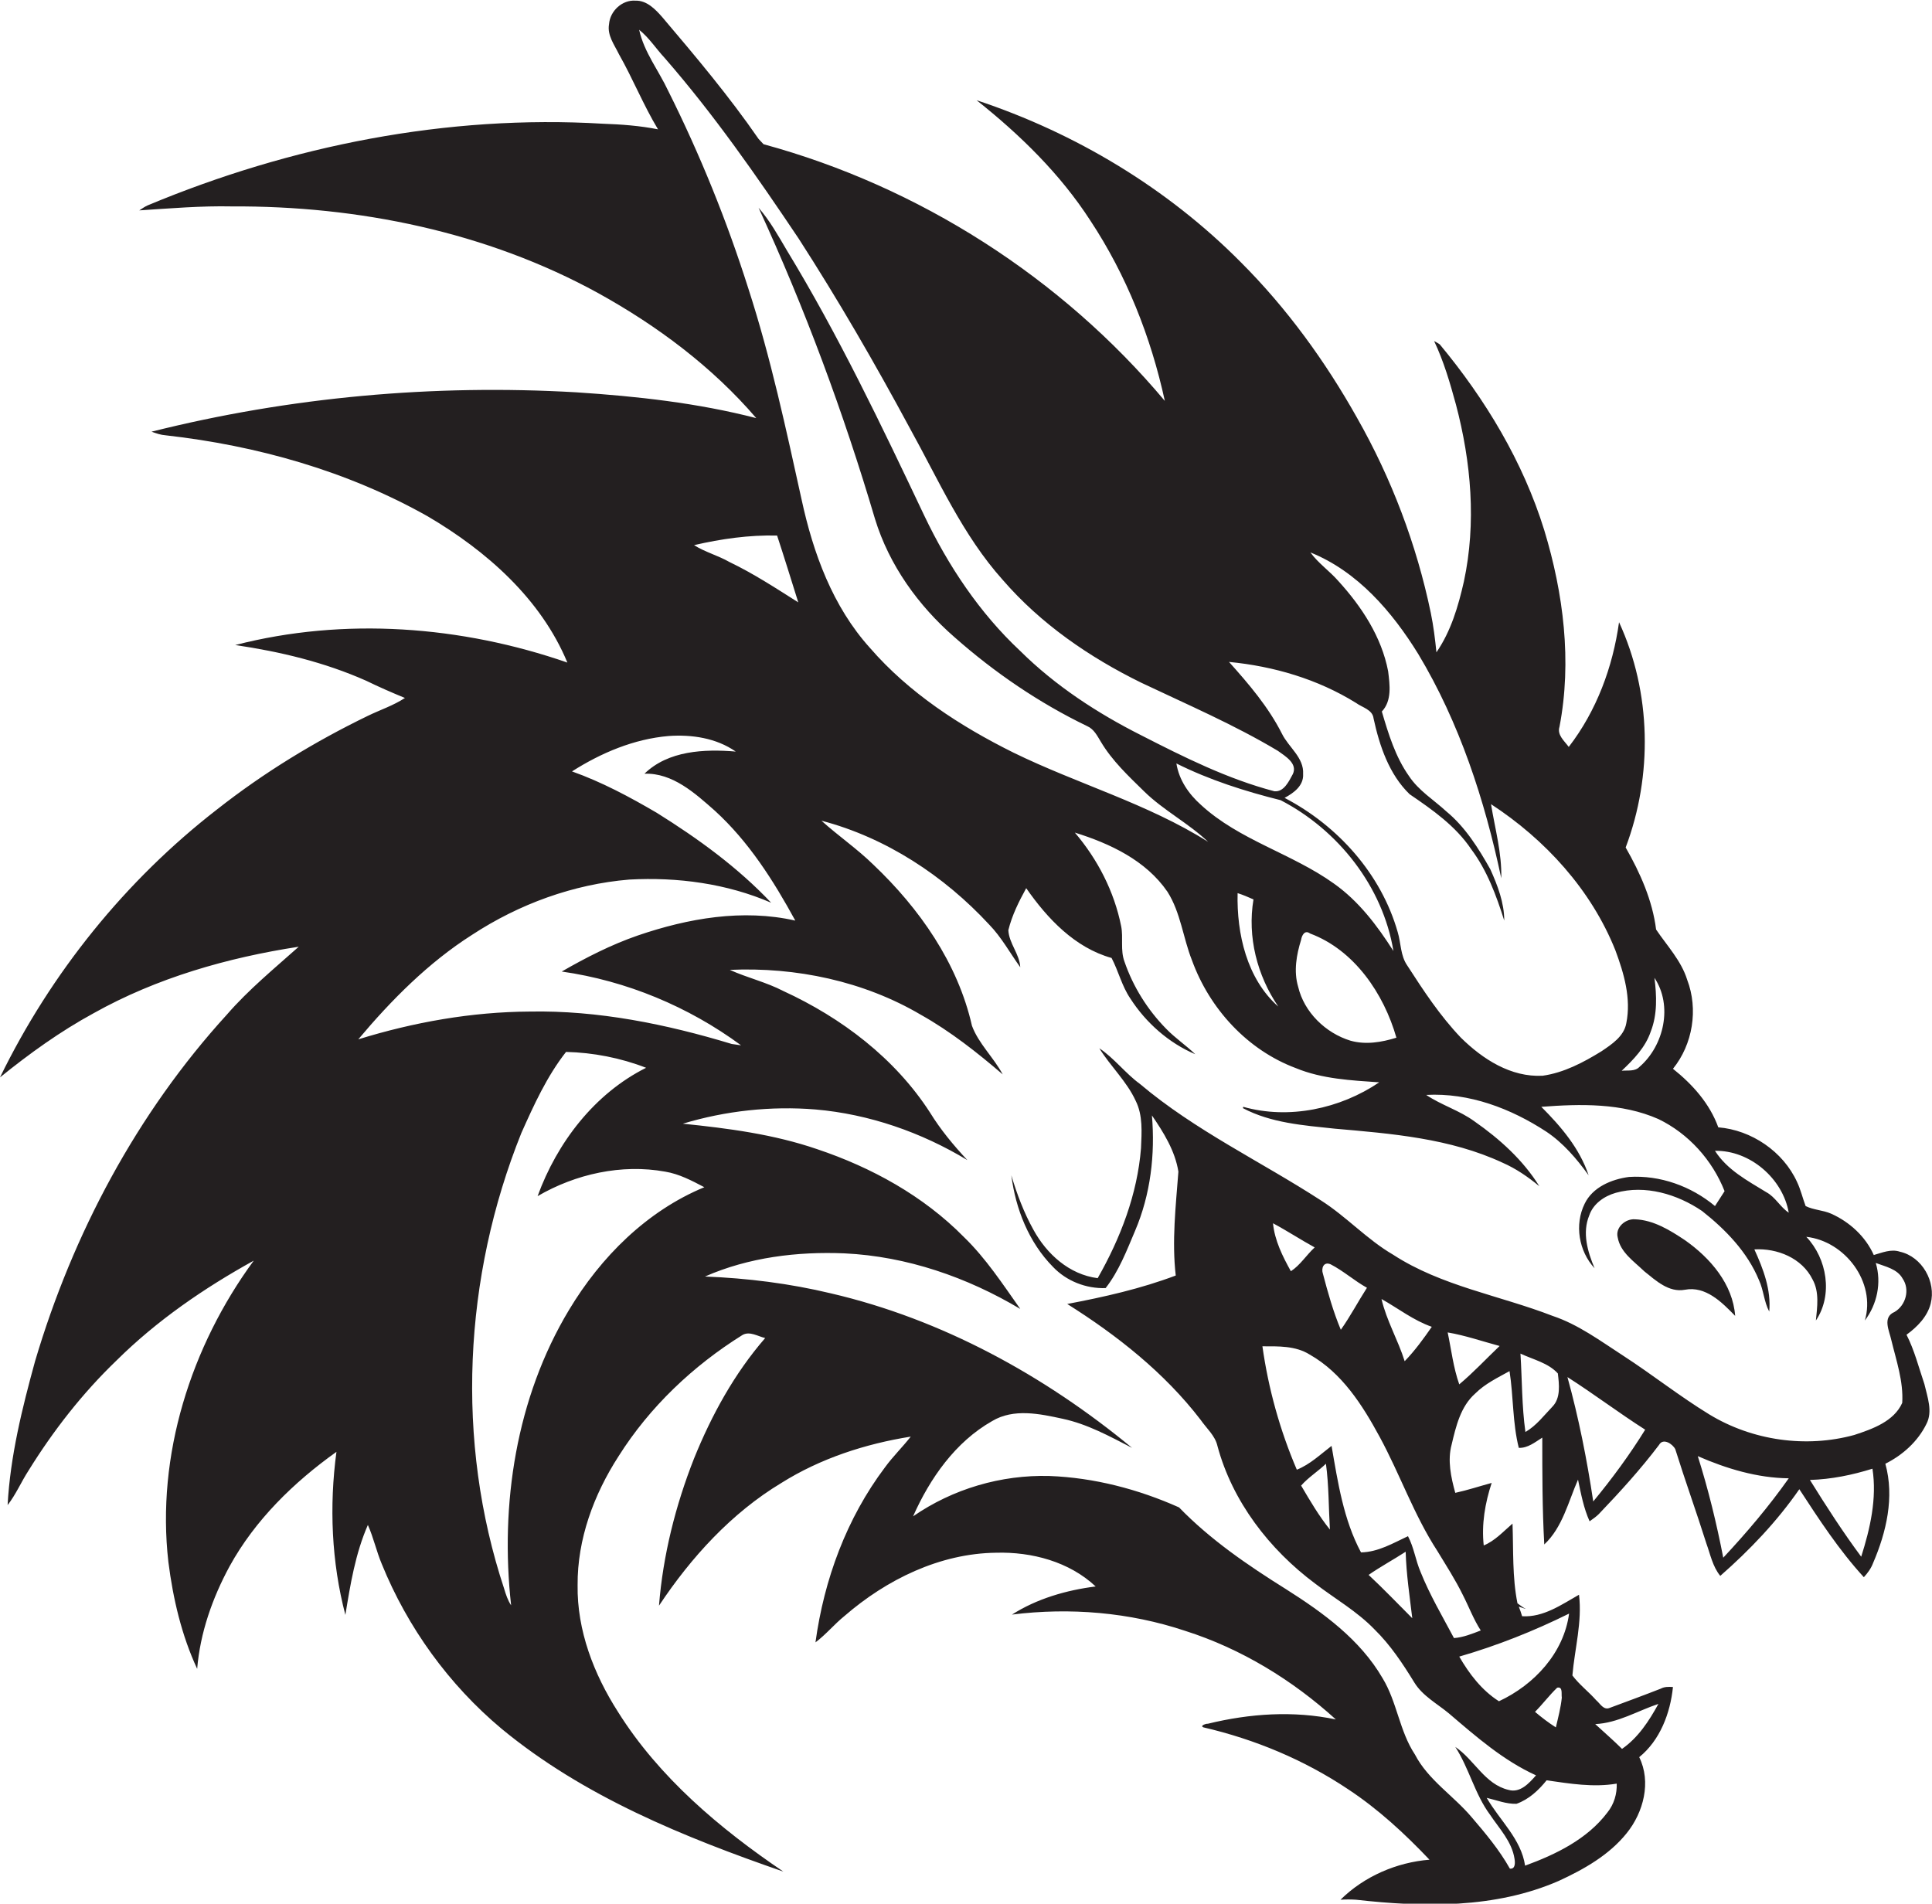 <?xml version="1.0" encoding="utf-8"?>
<!-- Generator: Adobe Illustrator 19.2.0, SVG Export Plug-In . SVG Version: 6.00 Build 0)  -->
<svg version="1.1" id="Layer_1" xmlns="http://www.w3.org/2000/svg" xmlns:xlink="http://www.w3.org/1999/xlink" x="0px" y="0px"
	 viewBox="0 0 584 575.5" enable-background="new 0 0 584 575.5" xml:space="preserve">
<g>
	<path fill="#231F20" d="M583.6,394.1c1.7-6.6-2.6-14.2-9.3-15.7c-2.7-0.9-5.4,0.3-7.9,1c-2.5-5.6-7.3-10-12.9-12.5
		c-2.5-1.1-5.3-1.1-7.7-2.3c-0.9-2.4-1.5-5-2.6-7.3c-4.2-9.2-13.8-15.7-23.8-16.5c-2.6-7.2-7.8-13-13.7-17.7c6-7.4,7.7-18,4.3-26.9
		c-1.8-5.8-6.1-10.3-9.4-15.2c-1.1-8.8-4.8-17.1-9.2-24.8c8.2-21.7,7.8-46.9-2-68.1c-1.9,13.6-6.8,26.8-15.2,37.7
		c-1.3-1.8-3.6-3.6-2.8-6.1c3.8-19.8,1.2-40.3-4.6-59.4c-6.4-20.7-17.8-39.6-31.6-56.2c-0.4-0.3-1.3-0.8-1.7-1
		c2.9,6.1,4.8,12.6,6.6,19.2c4.6,17.4,6.2,35.8,2.4,53.5c-1.7,7.5-3.9,15-8.3,21.4c-0.4-4-0.9-8-1.7-11.9
		c-4.3-20.7-11.9-40.7-22.3-59c-9.6-17.1-21.2-33.1-35.1-47c-22.2-22.4-50-39.1-79.9-49c13.1,10.4,25.3,22.3,34.4,36.4
		c10.9,16.5,18.3,35.2,22.5,54.5c-31.3-37.3-74.3-64.8-121.3-77.6c-0.4-0.4-1.1-1.2-1.5-1.6c-8.9-12.9-19-24.9-29.1-36.8
		c-2.1-2.4-4.7-5.1-8.1-5c-4-0.3-7.7,3.1-8,7.1c-0.6,3.4,1.6,6.2,3,9.1c4.2,7.4,7.4,15.4,11.8,22.7c-5.5-1.1-11.1-1.5-16.7-1.7
		c-47-2.8-94.3,6.6-137.6,24.7c-0.9,0.4-1.7,1-2.5,1.5c9.3-0.6,18.7-1.4,28-1.2c38.2-0.2,77,7.7,110.7,26.2
		c17.9,9.9,34.5,22.3,47.8,37.8c-17.8-4.6-36.1-6.6-54.4-7.8c-43.1-2.5-86.5,1.4-128.4,11.9c1.4,0.5,2.8,1,4.3,1.1
		c27.6,3.1,54.9,10.8,79.2,24.5c17.7,10.4,34.2,24.9,42.2,44.2c-32-11.1-67.4-13.8-100.4-5.3c13.6,2,27,5.2,39.6,10.8
		c3.9,1.9,7.8,3.6,11.7,5.2c-3.5,2.3-7.5,3.6-11.2,5.4c-16.1,7.8-31.5,17.2-45.6,28.3C38,266.1,15.4,294.1,0,325.7
		c8.9-7.2,18.2-13.9,28.3-19.4c19.1-10.7,40.5-16.8,62-20.1c-7.4,6.6-15.2,13-21.7,20.5c-27.2,29.8-46.6,66.3-58,104.8
		c-3.9,14.2-7.5,28.7-8.3,43.5c2.5-3.2,4.1-7,6.3-10.4c7.5-12.1,16.3-23.4,26.6-33.3c12.2-12.1,26.5-21.9,41.5-30.2
		c-19,25.9-29.5,58.9-25.8,91.1c1.4,11.1,4,22.2,8.7,32.3c0.9-10.9,4.6-21.4,9.8-31c7.7-14,19.4-25.4,32.3-34.6
		c-2.2,16.4-1.5,33.3,2.7,49.3c1.5-9.2,3-18.5,6.8-27.2c1.7,3.8,2.6,8,4.2,11.8c7.8,19.2,20.3,36.5,36.2,49.8
		c24.8,20.5,55.2,32.8,85.2,43.2c-19.2-13-37.6-28.5-50-48.3c-7.3-11.4-12.4-24.6-12.2-38.3c-0.1-13.9,4.9-27.4,12.4-39
		c9.4-14.9,22.5-27.3,37.4-36.6c2.2-1.3,4.7,0.4,6.9,0.9c-9.3,10.7-16.2,23.3-21.5,36.4c-5.6,14.2-9.4,29.3-10.6,44.5
		c9.7-14.6,21.9-28,37-37.1c11.8-7.4,25.3-11.8,39.1-14c-2.5,3.2-5.4,6-7.8,9.3c-11.6,15.4-18.4,33.9-21,52.9c3.2-2.4,5.7-5.5,8.8-8
		c12.7-11,28.8-18.9,45.8-19.1c10.8-0.3,22.1,2.7,30.1,10.2c-8.8,1.1-17.8,3.7-25.3,8.5c17.5-2.2,35.5-0.7,52.3,4.9
		c17,5.4,32.5,14.9,45.6,26.8c-12.8-2.7-26-1.8-38.7,1.3c-0.4-0.1-2.6,0.6-1.3,1.1c15.5,3.6,30.4,9.8,43.7,18.7
		c9.1,6,17.1,13.4,24.6,21.3c-9.9,0.8-19.7,5-26.9,12.1c1.6-0.1,3.1-0.1,4.7,0c20.4,2.3,42.1,2.7,61.3-5.7
		c7.6-3.5,15.2-7.8,20.5-14.4c5.1-6.3,7.5-15.5,3.8-23c6.3-5.1,9.4-13.3,10.2-21.2c-1.3-0.1-2.6-0.1-3.7,0.5
		c-5.1,2-10.3,3.9-15.4,5.8c-1.9,0.8-2.9-1.3-4.1-2.3c-2.3-2.6-5.1-4.7-7.2-7.5c0.7-8.1,3-16.2,2-24.4c-5.3,3-10.8,6.9-17.2,6.5
		c-0.2-0.7-0.7-2.2-1-2.9l2.1,0.7c-0.9-0.5-1.7-1.1-2.5-1.7c-1.6-7.9-1.2-16.1-1.5-24.1c-2.8,2.4-5.3,5.2-8.7,6.6
		c-0.7-6.4,0.4-12.8,2.4-18.9c-3.7,1-7.3,2.2-11,3c-1.3-4.7-2.4-9.8-1.1-14.6c1.3-5.5,2.7-11.5,7.1-15.4c3-3,6.8-4.8,10.4-6.8
		c1.2,7.7,0.9,15.7,2.8,23.2c2.7,0.1,4.9-1.7,7.1-3.1c0,10.8,0,21.5,0.6,32.3c5.5-5.1,7.3-13,10.2-19.6c0.9,4.3,1.7,8.6,3.5,12.6
		c1-0.7,2-1.4,2.8-2.2c6.4-6.7,12.6-13.5,18.2-20.9c1.2-2.2,4.1-0.3,4.9,1.3c3,9.6,6.4,19,9.4,28.5c1.2,3.3,1.9,7,4.2,9.8
		c8.9-7.8,17.1-16.4,23.9-26.2c6,9.2,12,18.4,19.5,26.6c1.2-1.3,2.2-2.7,2.8-4.3c4-9.3,6.5-19.9,3.7-30c5.2-2.6,9.8-6.7,12.4-12
		c2-3.8,0.3-8.2-0.6-12.1c-1.7-5-3-10.2-5.4-14.9C579.6,401.1,582.6,398,583.6,394.1z M540.7,366.6c-2.6-1.7-4-4.7-6.8-6.2
		c-5.7-3.5-11.8-6.7-15.5-12.5C529,347.7,538.9,356.3,540.7,366.6z M500.1,295.6c5.6,8.4,2.9,20.5-4.5,26.9c-1.4,1.5-3.6,1-5.4,1.2
		c3.6-3.4,7.2-7.1,8.8-11.9C501,306.7,500.8,301,500.1,295.6z M409.9,212.5c1.9,1.4,5,2,5.3,4.7c1.8,8.3,4.7,16.9,10.9,22.9
		c6.9,4.7,13.9,9.6,18.6,16.6c4.8,6.4,7.6,14,10,21.6c0-5.4-2-10.6-4.2-15.5c-3.6-6.4-7.6-12.8-13.3-17.5
		c-3.8-3.5-8.4-6.3-11.3-10.7c-4.1-5.8-6.2-12.7-8.2-19.5c3.1-3.3,2.4-8.1,1.9-12.2c-2-10.4-8-19.5-15-27.2
		c-2.7-3.1-6.1-5.4-8.5-8.7c14.2,5.7,24.7,17.9,32.6,30.7c12.5,20.8,20.1,44.2,25.1,67.8c0.2-7.6-1.9-15-3.1-22.4
		c16.4,10.7,30.3,25.9,37.6,44.2c2.6,7,4.8,14.5,3.3,22c-0.7,4-4.4,6.4-7.5,8.5c-5.5,3.4-11.4,6.5-17.8,7.4
		c-9.6,0.5-18.1-5-24.7-11.5c-6.3-6.6-11.3-14.2-16.2-21.8c-2.1-3-1.9-6.8-2.9-10.1c-5-17.6-18.1-32.2-34.2-40.6
		c2.8-1.5,5.8-3.7,5.6-7.2c0.3-5-4.4-8.1-6.4-12.2c-4.1-8.1-10-15-16-21.7C385,201.4,398.3,205.3,409.9,212.5z M386.4,304.3
		c-9.5-8.4-12.6-22-12.3-34.3c1.6,0.5,3.2,1.2,4.8,1.9C377,283.2,380,294.9,386.4,304.3z M363,243.3c-3.7-3.3-6.6-7.5-7.4-12.5
		c10,5,20.7,8.4,31.5,11.1c17.4,9,30.9,26.1,34.1,45.6c-4.9-7.7-10.5-15.1-18-20.4C390.5,258,374.6,254,363,243.3z M393.3,284.1
		c0.2-1.3,1.1-3.1,2.7-1.9c13.4,5,22.3,18.2,26.1,31.5c-4.5,1.4-9.3,2.2-13.9,0.9c-7.5-2.3-14-8.6-15.8-16.3
		C391,293.6,391.9,288.6,393.3,284.1z M226.2,87.2c-6.5-20.5-14.6-40.5-24.2-59.7c-2.9-6.2-7.3-11.7-8.8-18.5c3,2.4,5.1,5.7,7.7,8.5
		c14.9,17.1,27.9,35.8,40.5,54.6c12,18.6,23.1,37.8,33.6,57.3c8.7,15.7,16,32.4,28.1,45.9c11.5,13.3,26.2,23.4,41.9,31.1
		c13.9,6.6,28.1,12.7,41.3,20.6c2.2,1.6,6,3.8,4.5,7c-1.2,2.2-2.7,5.5-5.6,5.2c-14.1-3.7-27.3-10.3-40.2-16.9
		c-13.3-6.7-26-15-36.6-25.5c-12.3-11.5-21.8-25.8-29-40.9c-12.9-27.2-25.9-54.5-41.6-80.3c-2.6-4.4-5.1-8.9-8.5-12.8
		c14,30.4,25.7,62,35.2,94.1c4.3,14,13.1,26.2,24,35.7c12.1,10.7,25.6,19.9,40.1,26.9c2.1,0.9,3.1,3,4.2,4.8
		c3.4,5.7,8.3,10.3,13,14.9c5.9,5.8,13.4,9.6,19.4,15.3c-18.4-11.6-39.5-17.5-58.9-27c-16.1-8-31.5-18-43.3-31.6
		c-11.3-12.5-17.2-28.7-20.7-44.9C237.6,129.7,233,108.2,226.2,87.2z M234.9,161.9c2.2,6.7,4.3,13.5,6.4,20.2
		c-6.8-4.3-13.5-8.7-20.8-12.2c-3.5-2-7.4-3-10.7-5.1C218,162.9,226.4,161.7,234.9,161.9z M108.3,314.2c10-11.9,21.2-23.2,34.4-31.6
		c14.2-9.3,30.6-15.3,47.5-16.7c14.6-0.8,29.5,1.2,42.9,7c-10.1-10.7-22.1-19.4-34.6-27.2c-8.2-4.8-16.6-9.3-25.6-12.5
		c8.8-5.6,18.7-9.8,29.2-10.7c7-0.5,14.4,0.6,20.3,4.7c-9.5-0.8-20.4-0.3-27.6,6.7c8.5-0.3,15.3,5.9,21.3,11.2
		c10.2,9.3,17.7,21.1,24.3,33.2c-15.9-3.6-32.4-0.7-47.6,4.5c-8.1,2.8-15.7,6.7-23,10.9c19.6,2.8,38.3,10.6,54.2,22.3
		c-0.7-0.1-2.1-0.3-2.8-0.4c-19.8-6-40.4-10.2-61.1-9.8C142.6,305.9,125.1,309,108.3,314.2z M172,396c-16,26.6-20.9,58.8-17.5,89.3
		c-1-1.5-1.6-3.3-2.1-5c-14.8-44.6-12.3-94.3,5.2-137.8c3.8-8.5,7.7-17.1,13.5-24.5c8.2,0.2,16.5,1.8,24.2,4.8
		c-15.6,7.8-26.9,22.6-32.8,38.8c11.5-6.7,25.4-9.8,38.6-7.4c4.2,0.7,8,2.7,11.8,4.7C195.5,366.1,181.6,380,172,396z M501.3,515.1
		c-2.8,5.1-6.1,10.2-11,13.6c-2.6-2.6-5.4-5-8.1-7.5C489,520.9,495,517.2,501.3,515.1z M488.7,539.2c0.1,3.1-0.8,6.2-2.8,8.7
		c-6.1,8.1-15.6,12.7-24.9,16.1c-1.2-8.1-7.7-13.7-11.6-20.5c3,0.7,5.9,1.9,9,1.8c3.7-1.3,6.7-4.1,9.1-7.1
		C474.5,539.2,481.6,540.4,488.7,539.2z M472.1,513.2c-0.3,3-1.1,6-1.8,9c-2.2-1.4-4.3-3-6.3-4.7c2.3-2.3,4.3-5,6.7-7.3
		C472.5,509.8,471.9,512.1,472.1,513.2z M474.3,487.8c-1.6,11.9-10.5,21.5-21.2,26.5c-5.2-3.3-9-8.3-12-13.5
		C452.5,497.5,463.6,493.1,474.3,487.8z M442.2,482.2c1.8,3.5,3.2,7.3,5.4,10.7c-2.6,1-5.3,2.1-8.1,2.3c-3.5-6.6-7.3-13-10.1-20
		c-1.5-3.5-2-7.4-3.8-10.8c-4.5,2.1-9,4.8-14.2,4.9c-5.3-9.9-7-21.2-8.9-32.2c-3.4,2.6-6.5,5.6-10.5,7.2
		c-5.1-11.9-8.6-24.5-10.4-37.3c4.8,0,10-0.2,14.3,2.5c9.7,5.5,15.9,15.2,21.1,24.8c6.2,11.4,10.4,23.7,17.5,34.6
		C437.1,473.2,439.9,477.5,442.2,482.2z M426.9,489.2c-4.4-4.4-8.7-8.9-13.2-13.1c3.6-2.5,7.5-4.6,11.2-7
		C425.1,475.9,426.1,482.5,426.9,489.2z M402,462.4c-3.3-4.1-6-8.7-8.7-13.3c2.2-2.5,5.1-4.3,7.5-6.6
		C401.7,449.1,401.6,455.7,402,462.4z M384.8,369.8c4.3,2.3,8.4,5,12.6,7.3c-2.5,2.3-4.4,5.4-7.2,7.2
		C387.7,379.8,385.3,375,384.8,369.8z M402.2,382.2c3.9,2,7.2,5,11,7.1c-2.7,4.2-5,8.6-7.9,12.7c-2.3-5.5-3.9-11.2-5.4-16.9
		C399.3,383.4,400.1,381.3,402.2,382.2z M417.6,392.7c5,2.8,9.7,6.5,15.2,8.4c-2.5,3.6-5.1,7.2-8.2,10.4
		C422.6,405.1,419.1,399.2,417.6,392.7z M441.1,418.5c-1.8-5.1-2.4-10.5-3.5-15.7c5.3,0.9,10.5,2.7,15.7,4.1
		C449.2,410.8,445.4,414.9,441.1,418.5z M469.3,425.2c-2.6,2.7-4.9,5.8-8.2,7.7c-1.1-7.8-1-15.8-1.5-23.7c3.8,1.8,8.4,2.8,11.3,6
		C471.3,418.5,471.8,422.6,469.3,425.2z M481.6,453.9c-1.9-12.7-4.4-25.3-7.8-37.6c8,5.1,15.5,10.8,23.5,15.9
		C492.6,439.8,487.3,447,481.6,453.9z M520.9,470.9c-2-10.3-4.5-20.6-7.7-30.7c8.7,3.8,18,6.6,27.5,6.7
		C534.7,455.4,528,463.3,520.9,470.9z M562.6,470.6c-5.5-7.4-10.6-15.3-15.5-23.2c6.5-0.2,12.8-1.5,18.9-3.4
		C567.4,453,565.3,462.1,562.6,470.6z M571.7,405.1c1.5,6.2,3.7,12.5,3.3,19c-2.5,5.6-9,7.9-14.5,9.7c-14.6,4-30.8,1.7-43.8-6.2
		c-9-5.5-17.3-12.1-26.1-17.8c-6.8-4.4-13.5-9.4-21.3-12c-16-6.2-33.6-9-48.2-18.5c-7.9-4.6-14.1-11.5-21.8-16.4
		c-18.2-11.8-38-21.1-54.7-35.2c-4.4-3.2-7.8-7.8-12.3-10.8c3.4,5.5,8.3,10,11,15.9c2.2,4.4,1.8,9.5,1.6,14.3
		c-1.1,13.9-6.2,27.2-13.1,39.3c-8.6-1.1-15.4-7.3-19.4-14.6c-2.9-5.2-5-10.8-6.7-16.5c1.3,10.2,5.3,20.3,12.6,27.7
		c4.1,4.3,10,6.6,15.9,6.4c4-5.1,6.4-11.4,8.9-17.3c4.7-11,6.1-23.1,5.1-34.9c3.5,5.1,7,10.7,8,17c-0.8,10.5-2,21-0.8,31.4
		c-10.6,4-21.7,6.5-32.8,8.6c15.1,9.5,29.4,20.8,40.3,35c1.8,2.6,4.4,4.8,5.1,7.9c4.5,16.8,15.7,31.3,29.5,41.6
		c6,4.6,12.7,8.4,18,13.9c4.8,4.7,8.5,10.3,12,16c2.5,4.1,6.9,6.4,10.5,9.4c8.2,7,16.4,14.2,26.3,18.7c-2.1,2.4-4.8,5.4-8.3,4.4
		c-7.2-1.7-10.3-9.1-16.1-13c4.2,6.5,5.9,14.3,10.5,20.5c2.8,4.2,6.6,8.1,7.4,13.3c0.2,1.2,0.3,3.2-1.4,3
		c-3.2-5.7-7.4-10.7-11.6-15.6c-5.5-6.5-13.1-11.2-17.1-18.9c-4.7-7.1-5.4-15.9-9.8-23.1c-6.8-11.7-18-19.8-29.2-26.9
		c-11.5-7.2-22.8-14.9-32.3-24.7c-12.3-5.5-25.7-9-39.2-9.5c-14.6-0.4-29.2,3.9-41.2,12.2c5.1-11.5,12.8-22.5,23.9-28.8
		c6.5-3.9,14.4-2.2,21.3-0.7c7.5,1.6,14.2,5.3,21,8.8c-26.5-21.9-57.5-38.9-91-46.7c-12.5-3-25.3-4.6-38.1-5.1
		c13.2-5.8,27.9-7.6,42.2-7c18.8,0.9,37,7.2,53.1,16.8c-5.3-7.5-10.4-15.3-17-21.7c-12.3-12.5-28-21.1-44.4-26.6
		c-13.1-4.5-26.9-6.3-40.6-7.7c12.9-3.9,26.7-5.4,40.1-4.3c16.2,1.4,32,6.9,45.9,15.3c-4.2-4.5-8.1-9.2-11.3-14.4
		c-10.6-16.4-26.7-28.6-44.3-36.7c-5.2-2.7-10.9-4-16.2-6.4c20-0.9,40.5,3.4,57.8,13.6c8.9,5,17,11.4,24.7,18
		c-2.8-5.2-7.3-9.3-9.3-14.7c-4.3-19-15.9-35.5-29.8-48.7c-4.9-4.8-10.6-8.7-15.7-13.3c19.5,5.1,37.1,16.7,50.7,31.4
		c3.7,3.8,6.3,8.6,9.4,12.9c-0.2-4-3.4-7.2-3.6-11.2c1.1-4.5,3.2-8.7,5.4-12.7c6.4,9.2,14.7,18,25.8,21.1c2.1,4,3.1,8.5,5.7,12.3
		c4.7,7.3,11.6,13.4,19.6,16.8c-2.8-2.7-6.1-4.9-8.8-7.7c-5.6-5.7-10-12.7-12.6-20.3c-1.3-3.5-0.3-7.2-1-10.7
		c-2.1-10.5-7.1-20.2-14-28.3c10.6,3.3,21.5,8.4,28,17.9c4,6.3,4.7,13.9,7.4,20.7c5.3,14.6,16.7,27.1,31.4,32.6
		c8,3.3,16.7,3.7,25.2,4.3c-11.8,8-27.3,11.3-41.1,7.4l-0.1,0.4c8.5,4.5,18.3,5.2,27.7,6.2c17.2,1.5,34.9,2.9,50.8,10.3
		c4.1,1.8,7.7,4.3,11.1,7.1c-4.9-7.9-12-14.3-19.6-19.6c-4.5-3.3-10-4.9-14.6-8c13-0.7,25.6,4.1,36.3,11.1
		c5.1,3.4,9.2,8.2,12.8,13.2c-2.7-8.1-8.3-14.7-14.3-20.7c11.8-0.9,24.3-1.2,35.4,3.7c9.1,4.4,16.3,12.4,20,21.8
		c-1,1.5-1.9,3-2.9,4.5c-7.2-6-16.6-9.4-26-8.8c-5.3,0.7-11,3.1-13.4,8.1c-3.1,6.3-1.8,14.3,3,19.5c-2.1-5-3.8-10.7-1.6-16
		c1.2-3.5,4.5-5.8,8-6.8c8.9-2.5,18.6,0.4,26.1,5.5c7.1,5.6,13.7,12.4,17.2,20.9c1.4,3,1.5,6.5,3.1,9.5c0.6-6.6-1.8-12.9-4.5-18.8
		c6.9-0.4,14.4,2.6,17.6,9.1c2.1,3.8,1.4,8.3,1,12.4c5.2-7.7,3.4-18.7-2.9-25.3c11.7,1.3,21.1,13.7,17.7,25.3
		c3.7-4.9,5.1-11.4,3.3-17.4c2.9,1.1,6.5,1.8,8.1,4.7c2.3,3.3,1,8.1-2.4,10.1C568.9,398.2,571.1,402.3,571.7,405.1z"/>
	<path fill="#231F20" d="M509.3,374.9c-4.5-3-9.5-6.1-15.1-6.3c-2.9-0.2-6,2.5-5.2,5.5c0.8,4.5,4.9,7.2,8,10.2
		c3.5,2.8,7.4,6.5,12.3,5.6c6.3-1.2,11.2,3.8,15.2,7.9C523.8,388.2,517,380.3,509.3,374.9z"/>
</g>
</svg>
